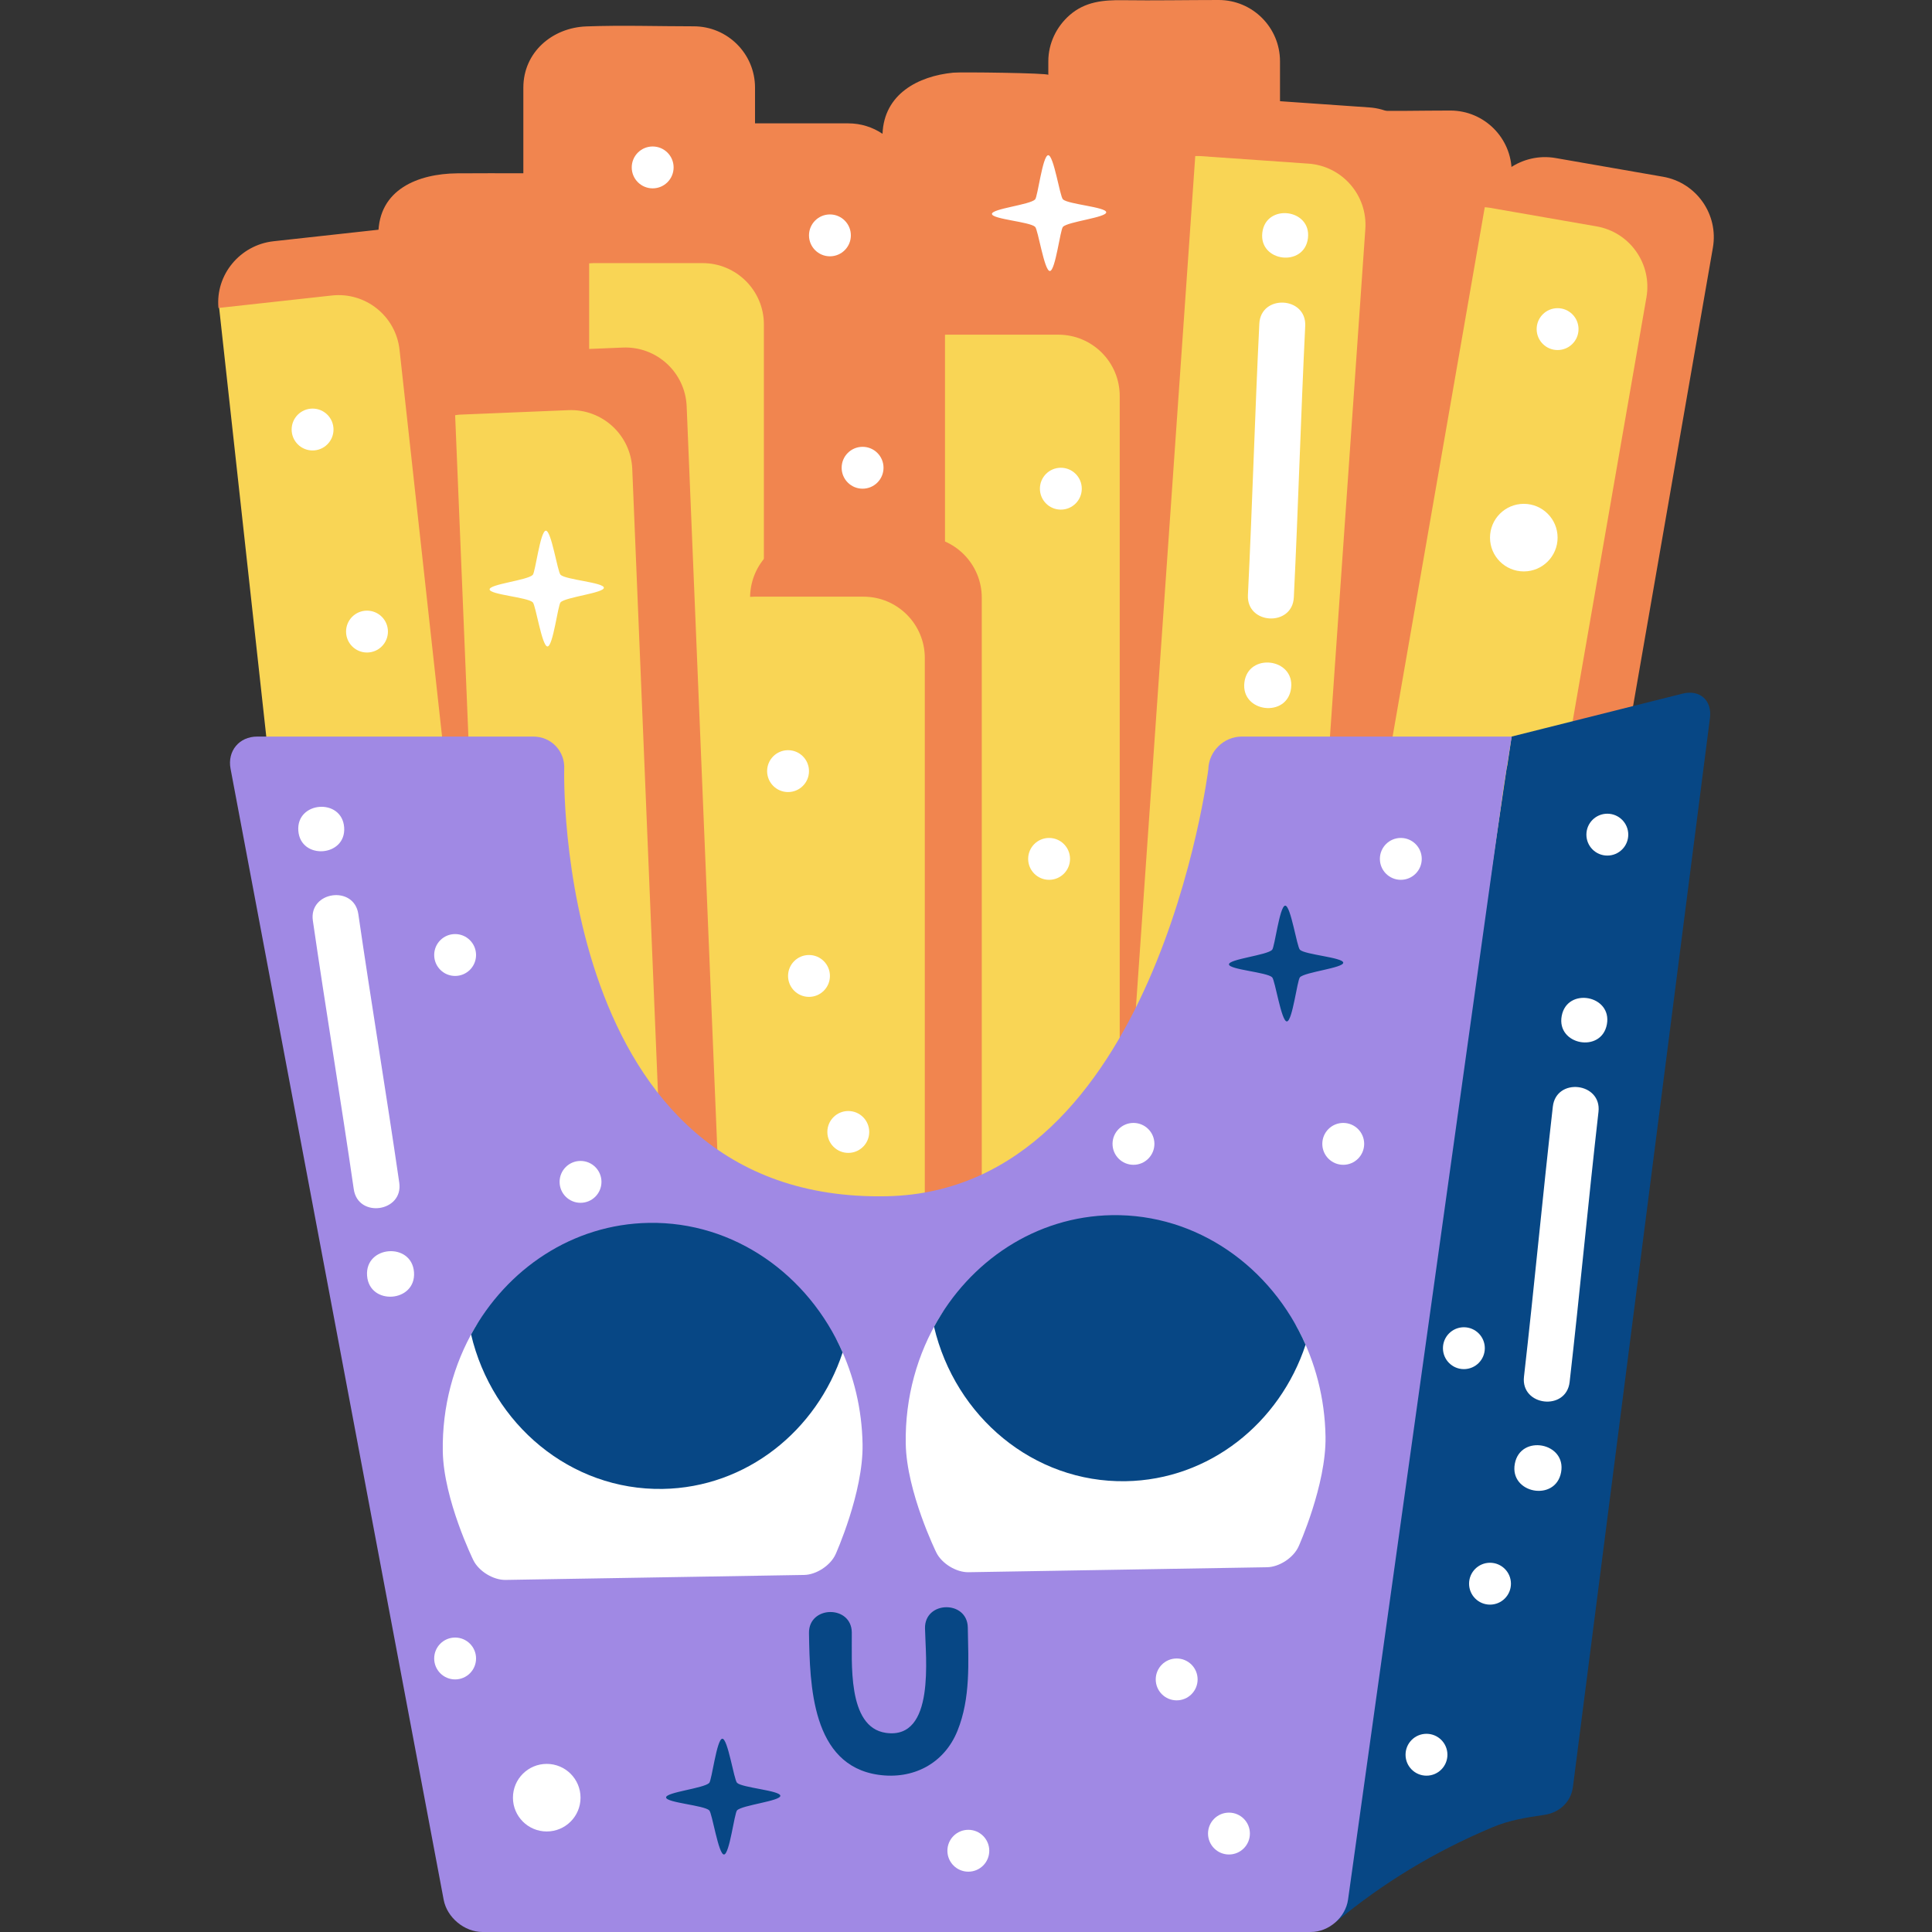 <?xml version="1.0" encoding="UTF-8"?> <svg xmlns="http://www.w3.org/2000/svg" xmlns:xlink="http://www.w3.org/1999/xlink" version="1.1" id="Capa_1" x="0px" y="0px" viewBox="0 0 512 512" style="enable-background:new 0 0 512 512;" xml:space="preserve" width="512" height="512"><rect x="0" y="0" width="512" height="512" fill="#333333" stroke="none"/> <g> <path style="fill-rule:evenodd;clip-rule:evenodd;fill:#F1854F;" d="M396.633,290.976c0.047-0.054,0.091-0.105,0.135-0.158 c0.115-0.135,0.225-0.271,0.335-0.409c0.051-0.063,0.1-0.125,0.148-0.189c0.104-0.133,0.201-0.267,0.299-0.402 c0.052-0.073,0.105-0.146,0.155-0.22c0.092-0.132,0.181-0.263,0.268-0.397c0.055-0.083,0.106-0.165,0.158-0.249 c0.084-0.129,0.161-0.26,0.241-0.392c0.052-0.09,0.103-0.182,0.155-0.274c0.072-0.128,0.143-0.256,0.211-0.388 c0.053-0.1,0.105-0.199,0.153-0.298c0.064-0.127,0.128-0.255,0.188-0.383c0.05-0.106,0.099-0.214,0.146-0.322 c0.056-0.127,0.111-0.253,0.163-0.382c0.048-0.113,0.092-0.228,0.136-0.342c0.049-0.126,0.097-0.25,0.142-0.377 c0.045-0.121,0.083-0.242,0.124-0.365c0.04-0.124,0.083-0.247,0.12-0.373c0.04-0.127,0.075-0.257,0.109-0.385 c0.033-0.122,0.07-0.245,0.102-0.368c0.032-0.136,0.064-0.272,0.092-0.408c0.027-0.121,0.057-0.239,0.082-0.361 c0.027-0.143,0.052-0.289,0.077-0.433c0.02-0.117,0.04-0.233,0.058-0.35c0.023-0.155,0.041-0.312,0.06-0.468 c0.015-0.109,0.03-0.218,0.042-0.328c0.017-0.176,0.028-0.353,0.04-0.529c0.006-0.093,0.016-0.185,0.02-0.279 c0.014-0.27,0.021-0.543,0.021-0.818V45.55c0-8.977-7.277-16.254-16.254-16.254c-7.732,0-15.499,0.217-23.225,0.004 c-5.561-0.153-11.125-0.185-15.66,3.484c-3.824,3.094-6.259,7.791-6.259,12.767V16.254C339.213,7.277,331.938,0,322.959,0 c-8.462,0-16.942,0.168-25.398,0.052c-5.227-0.072-10.005,0.385-14.08,3.944c-3.537,3.089-5.666,7.53-5.666,12.258 c0,0,0,3.587,0,3.588c0-0.498-23.152-0.785-25.197-0.585c-9.321,0.911-18.332,5.672-18.738,16.203 c-2.592-1.747-5.714-2.768-9.075-2.768H200.09v-9.463c0-8.977-7.277-16.254-16.253-16.254c-9.472,0-19.001-0.326-28.466,0.025 c-9.017,0.334-16.678,6.842-16.678,16.229v22.694c-5.862,0-11.726-0.045-17.588,0.014c-10.229,0.101-20.839,4.215-20.839,16.24 v234.779c0,8.977,7.276,16.254,16.251,16.254h28.893c4.138,0,7.912-1.548,10.781-4.095c0.008-0.007,0.016-0.014,0.025-0.021 c0.164-0.146,0.324-0.297,0.482-0.449c0.026-0.024,0.052-0.049,0.079-0.074c0.144-0.141,0.284-0.285,0.422-0.431 c0.038-0.04,0.077-0.079,0.113-0.12c0.127-0.136,0.251-0.276,0.374-0.417c0.045-0.053,0.091-0.105,0.136-0.157 c0.114-0.135,0.224-0.272,0.334-0.409c0.049-0.064,0.099-0.126,0.148-0.189c0.102-0.133,0.201-0.267,0.299-0.402 c0.052-0.073,0.104-0.147,0.155-0.22c0.091-0.132,0.18-0.263,0.268-0.396c0.054-0.083,0.107-0.166,0.159-0.249 c0.081-0.129,0.161-0.26,0.238-0.392c0.053-0.09,0.105-0.182,0.157-0.274c0.072-0.129,0.143-0.256,0.212-0.388 c0.052-0.1,0.103-0.198,0.152-0.298c0.063-0.127,0.126-0.255,0.188-0.384c0.049-0.106,0.098-0.213,0.145-0.321 c0.056-0.127,0.111-0.253,0.163-0.382c0.047-0.112,0.091-0.228,0.135-0.342c0.048-0.126,0.097-0.251,0.143-0.377 c0.042-0.12,0.083-0.241,0.123-0.365c0.041-0.123,0.082-0.247,0.12-0.373c0.039-0.127,0.074-0.256,0.11-0.385 c0.033-0.123,0.069-0.245,0.1-0.368c0.034-0.135,0.064-0.272,0.094-0.408c0.026-0.121,0.056-0.239,0.08-0.361 c0.028-0.144,0.051-0.289,0.077-0.434c0.02-0.116,0.042-0.232,0.059-0.35c0.023-0.154,0.041-0.312,0.06-0.468 c0.013-0.11,0.029-0.218,0.039-0.328c0.018-0.176,0.029-0.353,0.04-0.529c0.006-0.093,0.015-0.185,0.02-0.279 c0.014-0.27,0.021-0.544,0.021-0.818v-22.694h17.999v9.464c0,8.977,7.275,16.254,16.251,16.254h28.892 c4.139,0,7.913-1.548,10.782-4.095c0.008-0.007,0.016-0.014,0.024-0.021c0.165-0.147,0.325-0.297,0.482-0.45 c0.026-0.024,0.053-0.048,0.079-0.073c0.143-0.141,0.284-0.286,0.422-0.431c0.037-0.04,0.076-0.079,0.113-0.119 c0.127-0.137,0.251-0.276,0.374-0.418c0.046-0.053,0.091-0.105,0.136-0.157c0.114-0.135,0.224-0.272,0.334-0.409 c0.05-0.063,0.1-0.126,0.148-0.189c0.102-0.133,0.201-0.268,0.299-0.403c0.052-0.073,0.105-0.146,0.156-0.219 c0.091-0.132,0.18-0.264,0.267-0.397c0.054-0.083,0.107-0.165,0.16-0.249c0.081-0.129,0.16-0.26,0.238-0.392 c0.053-0.09,0.106-0.182,0.157-0.273c0.073-0.129,0.144-0.257,0.212-0.388c0.052-0.1,0.103-0.199,0.153-0.298 c0.063-0.127,0.126-0.255,0.187-0.384c0.05-0.106,0.098-0.213,0.145-0.321c0.056-0.128,0.111-0.254,0.163-0.382 c0.047-0.113,0.091-0.228,0.136-0.342c0.047-0.126,0.096-0.251,0.142-0.378c0.043-0.12,0.083-0.241,0.124-0.364 c0.04-0.123,0.082-0.247,0.12-0.374c0.04-0.127,0.075-0.256,0.11-0.385c0.034-0.122,0.069-0.245,0.1-0.369 c0.035-0.135,0.064-0.272,0.094-0.408c0.026-0.121,0.056-0.24,0.08-0.361c0.028-0.144,0.052-0.289,0.077-0.434 c0.02-0.117,0.042-0.232,0.059-0.349c0.023-0.155,0.041-0.312,0.06-0.468c0.013-0.11,0.028-0.219,0.039-0.329 c0.018-0.175,0.029-0.353,0.041-0.529c0.006-0.092,0.016-0.185,0.02-0.279c0.003-0.06,0.003-0.12,0.006-0.181 c2.591,1.747,5.712,2.766,9.071,2.766h28.894c4.137,0,7.911-1.548,10.78-4.095c0.008-0.007,0.018-0.014,0.025-0.021 c0.164-0.147,0.322-0.298,0.481-0.45c0.025-0.024,0.052-0.049,0.078-0.074c0.143-0.142,0.283-0.286,0.422-0.431 c0.038-0.04,0.076-0.079,0.114-0.119c0.127-0.137,0.252-0.276,0.374-0.417c0.044-0.054,0.091-0.105,0.135-0.158 c0.114-0.135,0.225-0.272,0.335-0.409c0.05-0.064,0.099-0.126,0.15-0.189c0.1-0.133,0.201-0.267,0.297-0.402 c0.053-0.073,0.105-0.147,0.157-0.22c0.091-0.131,0.18-0.264,0.267-0.397c0.054-0.083,0.107-0.165,0.159-0.249 c0.081-0.129,0.159-0.26,0.237-0.392c0.055-0.09,0.106-0.182,0.159-0.274c0.071-0.129,0.143-0.256,0.211-0.387 c0.052-0.099,0.102-0.199,0.152-0.299c0.065-0.127,0.128-0.254,0.188-0.383c0.05-0.106,0.097-0.214,0.145-0.321 c0.056-0.126,0.111-0.253,0.164-0.381c0.047-0.114,0.091-0.229,0.135-0.343c0.049-0.125,0.098-0.251,0.142-0.378 c0.043-0.12,0.083-0.241,0.124-0.363c0.041-0.125,0.083-0.248,0.12-0.374c0.038-0.128,0.073-0.258,0.11-0.386 c0.032-0.122,0.067-0.245,0.101-0.369c0.032-0.134,0.061-0.271,0.093-0.407c0.027-0.121,0.056-0.24,0.079-0.361 c0.029-0.144,0.052-0.289,0.077-0.434c0.021-0.116,0.042-0.231,0.061-0.349c0.023-0.155,0.04-0.312,0.06-0.468 c0.014-0.109,0.029-0.218,0.04-0.328c0.018-0.176,0.027-0.353,0.039-0.53c0.008-0.093,0.016-0.185,0.021-0.278 c0.013-0.271,0.021-0.544,0.021-0.818v-3.589h27.698c4.139,0,7.912-1.549,10.782-4.095c0.008-0.007,0.016-0.014,0.023-0.022 c0.164-0.146,0.325-0.296,0.48-0.449c0.027-0.024,0.056-0.049,0.08-0.074c0.145-0.141,0.284-0.285,0.424-0.431 c0.037-0.04,0.075-0.079,0.111-0.119c0.129-0.137,0.252-0.276,0.374-0.418c0.046-0.052,0.093-0.103,0.138-0.157 c0.113-0.135,0.225-0.271,0.332-0.41c0.05-0.062,0.102-0.125,0.149-0.189c0.102-0.133,0.201-0.267,0.297-0.402 c0.055-0.074,0.107-0.147,0.157-0.22c0.091-0.131,0.18-0.263,0.267-0.397c0.054-0.082,0.109-0.164,0.161-0.247 c0.079-0.13,0.16-0.261,0.237-0.393c0.053-0.091,0.105-0.182,0.157-0.274c0.073-0.128,0.143-0.258,0.213-0.388 c0.052-0.098,0.102-0.198,0.152-0.298c0.065-0.127,0.126-0.254,0.186-0.384c0.051-0.107,0.099-0.214,0.146-0.322 c0.056-0.125,0.111-0.252,0.164-0.379c0.048-0.114,0.093-0.229,0.135-0.343c0.049-0.126,0.098-0.252,0.144-0.378 c0.042-0.121,0.081-0.243,0.122-0.364c0.043-0.124,0.083-0.248,0.122-0.373c0.038-0.128,0.073-0.257,0.108-0.386 c0.034-0.123,0.069-0.245,0.1-0.368c0.033-0.135,0.064-0.271,0.094-0.408c0.027-0.12,0.056-0.24,0.081-0.361 c0.028-0.143,0.052-0.289,0.077-0.434c0.019-0.116,0.043-0.232,0.061-0.349c0.023-0.155,0.04-0.313,0.058-0.469 c0.014-0.108,0.029-0.217,0.04-0.327c0.018-0.175,0.029-0.352,0.041-0.53c0.006-0.093,0.016-0.185,0.02-0.278 c0.013-0.271,0.021-0.544,0.021-0.819v29.296c0,8.976,7.275,16.253,16.251,16.253h28.893c4.138,0,7.913-1.548,10.78-4.094 c0.011-0.007,0.019-0.014,0.026-0.021c0.163-0.147,0.324-0.297,0.481-0.449c0.026-0.025,0.052-0.049,0.079-0.074 c0.143-0.141,0.284-0.286,0.421-0.431c0.039-0.039,0.078-0.079,0.115-0.119C396.387,291.257,396.511,291.116,396.633,290.976z"></path> <g> <path style="fill-rule:evenodd;clip-rule:evenodd;fill:#F9D555;" d="M305.608,323.821c0,8.975-1.055,16.182-10.03,16.182h-28.894 c-8.976,0-16.252-7.277-16.252-16.253V88.97c0-8.976,6.547-10.382,15.523-10.382l29.393,2.17c8.978,0,9.666,1.282,9.666,10.26 L305.608,323.821z"></path> <path style="fill-rule:evenodd;clip-rule:evenodd;fill:#F1854F;" d="M295.578,72.716h-28.894c-8.899,0-16.414,7.129-16.537,16 c0.383-0.027,1.057-0.02,1.446-0.02h28.892c8.978,0,16.254,7.277,16.254,16.254v234.779c0,0.076-0.004,0.151-0.006,0.228 c8.438-0.594,15.099-7.62,15.099-16.207V88.97C311.831,79.993,304.553,72.716,295.578,72.716z"></path> </g> <g> <path style="fill-rule:evenodd;clip-rule:evenodd;fill:#F9D555;" d="M407.523,295.939c-1.539,8.844-3.814,15.762-12.656,14.222 l-28.465-4.956c-8.843-1.54-14.763-9.958-13.223-18.801l40.267-231.299c1.54-8.844,8.231-9.106,17.073-7.566l28.588,7.18 c8.842,1.539,9.303,2.922,7.761,11.765L407.523,295.939z"></path> <path style="fill-rule:evenodd;clip-rule:evenodd;fill:#F1854F;" d="M440.709,46.837l-28.465-4.957 c-8.768-1.526-17.31,4.301-18.952,13.02c0.381,0.039,0.961,0.068,1.345,0.135l28.463,4.956c8.845,1.54,14.765,9.957,13.226,18.801 l-40.267,231.3c-0.014,0.075-0.031,0.148-0.045,0.223c8.413,0.863,16.18-4.917,17.652-13.378l40.267-231.299 C455.472,56.794,449.553,48.377,440.709,46.837z"></path> </g> <g> <path style="fill-rule:evenodd;clip-rule:evenodd;fill:#F9D555;" d="M138.614,309.28c0.981,8.922,0.722,16.201-8.201,17.182 l-28.72,3.158c-8.921,0.981-16.95-5.458-17.93-14.381L58.106,81.866c-0.98-8.923,5.373-11.035,14.295-12.016l29.455-1.056 c8.923-0.982,9.749,0.218,10.73,9.14L138.614,309.28z"></path> <path style="fill-rule:evenodd;clip-rule:evenodd;fill:#F1854F;" d="M101.203,60.776l-28.719,3.158 C63.639,64.907,57.05,72.8,57.897,81.632c0.377-0.069,0.947-0.122,1.333-0.165l28.72-3.158 c8.923-0.981,16.952,5.458,17.932,14.381l25.656,233.373c0.008,0.076,0.012,0.151,0.02,0.228 c8.32-1.514,14.172-9.227,13.234-17.763L119.137,75.156C118.156,66.232,110.126,59.795,101.203,60.776z"></path> </g> <g> <path style="fill-rule:evenodd;clip-rule:evenodd;fill:#F9D555;" d="M211.306,304.85c0,8.976-1.053,16.183-10.03,16.183h-28.892 c-8.976,0-16.251-7.277-16.251-16.254V70c0-8.976,6.546-10.383,15.522-10.383l29.393,2.17c8.977,0,9.667,1.282,9.667,10.259 L211.306,304.85z"></path> <path style="fill-rule:evenodd;clip-rule:evenodd;fill:#F1854F;" d="M201.275,53.747h-28.892c-8.899,0-16.676,7.221-16.799,16.093 c0.382-0.027,1.318-0.113,1.708-0.113h28.892c8.977,0,16.254,7.277,16.254,16.254v234.778c0,0.077-0.004,0.151-0.006,0.228 c8.437-0.594,15.097-7.62,15.097-16.207V70C217.529,61.024,210.252,53.747,201.275,53.747z"></path> </g> <g> <path style="fill-rule:evenodd;clip-rule:evenodd;fill:#F9D555;" d="M185.431,342.585c0.371,8.968-0.384,16.212-9.355,16.582 l-28.868,1.191c-8.969,0.37-16.538-6.602-16.908-15.57l-9.675-234.58c-0.37-8.969,6.115-10.643,15.083-11.013l29.457,0.957 c8.97-0.371,9.712,0.883,10.081,9.852L185.431,342.585z"></path> <path style="fill-rule:evenodd;clip-rule:evenodd;fill:#F1854F;" d="M165.063,92.108l-28.868,1.191 c-8.892,0.367-16.228,7.924-15.986,16.793c0.381-0.043,1.177-0.189,1.565-0.205l28.869-1.191c8.969-0.37,16.539,6.601,16.91,15.57 l9.674,234.58c0.003,0.076,0.002,0.152,0.003,0.228c8.404-0.942,14.769-8.236,14.416-16.816l-9.674-234.581 C181.603,98.709,174.032,91.738,165.063,92.108z"></path> </g> <g> <path style="fill-rule:evenodd;clip-rule:evenodd;fill:#F9D555;" d="M253.954,393.25c0,8.976-1.053,16.183-10.03,16.183h-28.893 c-8.976,0-16.252-7.277-16.252-16.254V158.401c0-8.977,6.547-10.383,15.523-10.383l29.393,2.169c8.977,0,9.667,1.283,9.667,10.26 L253.954,393.25z"></path> <path style="fill-rule:evenodd;clip-rule:evenodd;fill:#F1854F;" d="M243.924,142.146h-28.893 c-8.899,0-16.123,7.155-16.246,16.025c0.382-0.027,0.766-0.045,1.155-0.045h28.893c8.977,0,16.253,7.277,16.253,16.254V409.16 c0,0.076-0.004,0.151-0.005,0.228c8.437-0.594,15.097-7.621,15.097-16.208V158.401 C260.178,149.423,252.901,142.146,243.924,142.146z"></path> </g> <g> <path style="fill-rule:evenodd;clip-rule:evenodd;fill:#F9D555;" d="M355.456,279.663c-0.625,8.954-2.176,16.071-11.13,15.447 l-28.823-2.009c-8.954-0.625-15.706-8.391-15.082-17.345l16.322-234.211c0.624-8.956,7.252-9.902,16.207-9.279l29.171,4.208 c8.957,0.624,9.555,1.952,8.932,10.907L355.456,279.663z"></path> <path style="fill-rule:evenodd;clip-rule:evenodd;fill:#F1854F;" d="M362.909,28.47l-28.822-2.009 c-8.878-0.619-16.824,6.065-17.564,14.907c0.384,0,1.01-0.043,1.399-0.015l28.823,2.009c8.954,0.624,15.706,8.39,15.083,17.345 l-16.323,234.211c-0.006,0.076-0.016,0.15-0.021,0.226c8.457-0.005,15.589-6.552,16.186-15.119l16.323-234.21 C378.617,36.859,371.864,29.095,362.909,28.47z"></path> </g> <path style="fill-rule:evenodd;clip-rule:evenodd;fill:#074785;" d="M445.852,183.828l-36.642,9.207l-8.606,2.162l-1.136,7.586 c-0.085,0.325-0.158,0.651-0.209,0.975l-45.373,305.689c12.701-10.529,26.341-18.766,41.498-25.143 c4.654-1.96,8.983-2.629,13.913-3.347c3.908-0.57,7.031-3.366,7.549-7.406c0-0.007,36.308-283.24,36.308-283.24 C453.759,185.583,450.475,182.667,445.852,183.828z"></path> <path style="fill-rule:evenodd;clip-rule:evenodd;fill:#A089E4;" d="M400.604,195.198h-8.933h-4.065h-58.518 c-4.766,0-8.758,3.899-8.869,8.663c0,0-13.887,111.614-85.12,113.154c-88.686,1.917-85.577-113.163-85.577-113.163 c0.262-4.761-3.424-8.654-8.19-8.654H68.158c-4.766,0-7.943,3.832-7.06,8.517l56.485,299.768c0.882,4.684,5.504,8.516,10.27,8.516 h219.529c4.765,0,9.208-3.863,9.865-8.584l41.232-294.907v0.001L400.604,195.198z"></path> <g> <path style="fill:#FFFFFF;" d="M213.093,417.378c3.258-0.053,7.024-2.532,8.36-5.505c0,0,7.349-16.311,7.137-29.094 c-0.156-9.393-2.33-18.246-6.07-26.09c-9.373-19.658-29.832,5.776-51.789,6.143c-19.584,0.326-35.38-27.294-45.018-10.729 c-5.479,9.418-8.566,20.59-8.368,32.527c0.212,12.784,8.1,28.842,8.1,28.842c1.437,2.926,5.28,5.276,8.539,5.224L213.093,417.378z "></path> <path style="fill:#074785;" d="M171.975,324.073c-20.187,0.335-37.673,12.162-47.133,29.58 c5.617,23.826,26.356,41.333,50.778,40.927c22.188-0.371,40.843-15.415,47.689-36.168 C214.255,337.814,194.567,323.696,171.975,324.073z"></path> <path style="fill:#FFFFFF;" d="M335.776,415.335c3.262-0.055,7.026-2.53,8.365-5.506c0,0,7.35-16.308,7.137-29.093 c-0.171-10.236-2.736-19.829-7.114-28.175c-9.71-18.508-27.342,9.918-48.512,10.27c-19.201,0.319-36.943-29.771-46.675-13.742 c-5.839,9.617-9.151,21.148-8.945,33.497c0.212,12.783,8.098,28.842,8.098,28.842c1.44,2.927,5.282,5.28,8.542,5.225 L335.776,415.335z"></path> <path style="fill:#074785;" d="M294.664,322.03c-20.191,0.336-37.677,12.162-47.135,29.581 c5.619,23.826,26.355,41.332,50.777,40.925c22.186-0.37,40.843-15.414,47.688-36.167 C336.943,335.772,317.252,321.655,294.664,322.03z"></path> <path style="fill:#074785;" d="M256.479,431.325c-0.122-7.317-11.465-7.129-11.344,0.19c0.124,7.481,2.821,29.598-10.367,27.713 c-10.382-1.487-8.914-19.07-9.033-26.635c-0.116-7.313-11.457-7.123-11.344,0.189c0.218,13.803,0.701,35.026,18.385,37.555 c9.181,1.315,17.425-2.932,20.953-11.631C257.254,450.015,256.631,440.507,256.479,431.325z"></path> </g> <g> <path style="fill-rule:evenodd;clip-rule:evenodd;fill:#FFFFFF;" d="M401.445,387.9c-1.476,7.903,10.78,10.191,12.258,2.286 C415.176,382.282,402.922,379.996,401.445,387.9z"></path> <path style="fill-rule:evenodd;clip-rule:evenodd;fill:#FFFFFF;" d="M411.517,293.268c-2.719,23.844-4.928,47.737-7.647,71.585 c-0.888,7.799,11.213,9.188,12.1,1.385c2.719-23.841,4.93-47.743,7.645-71.584C424.505,286.847,412.405,285.461,411.517,293.268z"></path> <path style="fill-rule:evenodd;clip-rule:evenodd;fill:#FFFFFF;" d="M413.868,269.233c-1.439,7.72,10.532,9.955,11.972,2.235 C427.278,263.748,415.308,261.514,413.868,269.233z"></path> </g> <g> <path style="fill-rule:evenodd;clip-rule:evenodd;fill:#FFFFFF;" d="M329.775,180.867c-0.963,7.983,11.415,9.476,12.38,1.491 C343.119,174.377,330.742,172.886,329.775,180.867z"></path> <path style="fill-rule:evenodd;clip-rule:evenodd;fill:#FFFFFF;" d="M333.734,85.783c-1.178,23.97-1.846,47.955-3.022,71.929 c-0.384,7.84,11.78,8.448,12.165,0.604c1.176-23.967,1.845-47.96,3.019-71.928C346.28,78.541,334.117,77.936,333.734,85.783z"></path> <path style="fill-rule:evenodd;clip-rule:evenodd;fill:#FFFFFF;" d="M334.529,61.647c-0.938,7.796,11.154,9.257,12.092,1.459 C347.558,55.31,335.47,53.852,334.529,61.647z"></path> </g> <g> <path style="fill-rule:evenodd;clip-rule:evenodd;fill:#FFFFFF;" d="M97.279,338.062c0.587,8.019,13.021,7.108,12.437-0.913 C109.127,329.132,96.696,330.043,97.279,338.062z"></path> <path style="fill-rule:evenodd;clip-rule:evenodd;fill:#FFFFFF;" d="M82.911,243.987c3.445,23.751,7.396,47.417,10.842,71.172 c1.129,7.767,13.183,6.028,12.055-1.743c-3.446-23.748-7.396-47.423-10.845-71.169C93.833,234.471,81.781,236.213,82.911,243.987z "></path> <path style="fill-rule:evenodd;clip-rule:evenodd;fill:#FFFFFF;" d="M79.059,220.147c0.575,7.831,12.721,6.943,12.146-0.889 C90.629,211.426,78.486,212.316,79.059,220.147z"></path> </g> <path style="fill:#FFFFFF;" d="M153.847,476.404c0,4.946-4.008,8.955-8.955,8.955c-4.946,0-8.956-4.009-8.956-8.955 c0-4.947,4.01-8.956,8.956-8.956C149.838,467.448,153.847,471.458,153.847,476.404z"></path> <path style="fill:#FFFFFF;" d="M412.779,142.476c0,4.947-4.01,8.956-8.955,8.956c-4.947,0-8.957-4.009-8.957-8.956 c0-4.946,4.01-8.955,8.957-8.955C408.769,133.521,412.779,137.53,412.779,142.476z"></path> <path style="fill:#FFFFFF;" d="M219.94,258.634c0,3.064-2.483,5.549-5.549,5.549c-3.064,0-5.548-2.484-5.548-5.549 c0-3.063,2.483-5.548,5.548-5.548C217.456,253.086,219.94,255.571,219.94,258.634z"></path> <path style="fill:#FFFFFF;" d="M234.142,123.959c0,3.065-2.483,5.549-5.549,5.549c-3.064,0-5.548-2.484-5.548-5.549 c0-3.063,2.483-5.548,5.548-5.548C231.66,118.411,234.142,120.896,234.142,123.959z"></path> <path style="fill:#FFFFFF;" d="M214.391,204.354c0,3.065-2.483,5.549-5.549,5.549c-3.064,0-5.548-2.484-5.548-5.549 c0-3.063,2.483-5.547,5.548-5.547C211.909,198.807,214.391,201.291,214.391,204.354z"></path> <path style="fill:#FFFFFF;" d="M286.682,129.508c0,3.065-2.483,5.549-5.549,5.549c-3.063,0-5.547-2.484-5.547-5.549 c0-3.063,2.483-5.548,5.547-5.548C284.2,123.96,286.682,126.444,286.682,129.508z"></path> <path style="fill:#FFFFFF;" d="M283.569,227.613c0,3.064-2.483,5.548-5.549,5.548c-3.064,0-5.548-2.485-5.548-5.548 c0-3.064,2.483-5.548,5.548-5.548C281.085,222.065,283.569,224.548,283.569,227.613z"></path> <path style="fill:#FFFFFF;" d="M376.778,227.613c0,3.064-2.483,5.548-5.549,5.548c-3.063,0-5.547-2.485-5.547-5.548 c0-3.064,2.484-5.548,5.547-5.548C374.294,222.065,376.778,224.548,376.778,227.613z"></path> <path style="fill:#FFFFFF;" d="M361.521,303.134c0,3.065-2.482,5.55-5.549,5.55c-3.065,0-5.547-2.485-5.547-5.55 c0-3.063,2.482-5.547,5.547-5.547C359.038,297.587,361.521,300.071,361.521,303.134z"></path> <path style="fill:#FFFFFF;" d="M400.415,419.694c0,3.065-2.483,5.549-5.549,5.549c-3.062,0-5.547-2.484-5.547-5.549 c0-3.063,2.484-5.547,5.547-5.547C397.933,414.147,400.415,416.631,400.415,419.694z"></path> <path style="fill:#FFFFFF;" d="M393.491,357.283c0,3.064-2.484,5.549-5.549,5.549c-3.064,0-5.547-2.485-5.547-5.549 c0-3.063,2.483-5.548,5.547-5.548C391.006,351.735,393.491,354.22,393.491,357.283z"></path> <path style="fill:#FFFFFF;" d="M431.507,221.189c0,3.064-2.483,5.548-5.549,5.548c-3.065,0-5.547-2.485-5.547-5.548 s2.482-5.548,5.547-5.548C429.025,215.641,431.507,218.125,431.507,221.189z"></path> <path style="fill:#FFFFFF;" d="M305.93,303.134c0,3.065-2.483,5.55-5.549,5.55c-3.065,0-5.549-2.485-5.549-5.55 c0-3.063,2.483-5.547,5.549-5.547C303.447,297.587,305.93,300.071,305.93,303.134z"></path> <path style="fill:#FFFFFF;" d="M159.395,313.209c0,3.064-2.483,5.548-5.549,5.548c-3.064,0-5.548-2.484-5.548-5.548 c0-3.064,2.484-5.548,5.548-5.548C156.912,307.662,159.395,310.146,159.395,313.209z"></path> <path style="fill:#FFFFFF;" d="M126.16,253.086c0,3.065-2.483,5.549-5.549,5.549c-3.064,0-5.547-2.484-5.547-5.549 c0-3.063,2.483-5.548,5.547-5.548C123.677,247.538,126.16,250.023,126.16,253.086z"></path> <path style="fill:#FFFFFF;" d="M126.16,439.515c0,3.064-2.483,5.549-5.549,5.549c-3.064,0-5.547-2.484-5.547-5.549 c0-3.064,2.483-5.547,5.547-5.547C123.677,433.968,126.16,436.451,126.16,439.515z"></path> <path style="fill:#FFFFFF;" d="M262.167,490.466c0,3.065-2.483,5.549-5.549,5.549c-3.065,0-5.548-2.484-5.548-5.549 c0-3.064,2.483-5.548,5.548-5.548C259.684,484.918,262.167,487.402,262.167,490.466z"></path> <path style="fill:#FFFFFF;" d="M317.38,445.062c0,3.065-2.484,5.549-5.551,5.549c-3.064,0-5.547-2.485-5.547-5.549 c0-3.063,2.483-5.547,5.547-5.547C314.896,439.515,317.38,441.999,317.38,445.062z"></path> <path style="fill:#FFFFFF;" d="M230.354,299.979c0,3.065-2.483,5.549-5.549,5.549c-3.064,0-5.548-2.484-5.548-5.549 c0-3.064,2.484-5.548,5.548-5.548C227.87,294.431,230.354,296.915,230.354,299.979z"></path> <path style="fill:#FFFFFF;" d="M178.514,44.367c0,3.065-2.483,5.549-5.549,5.549c-3.064,0-5.548-2.484-5.548-5.549 c0-3.063,2.484-5.548,5.548-5.548C176.03,38.82,178.514,41.304,178.514,44.367z"></path> <path style="fill:#FFFFFF;" d="M88.385,113.828c0,3.065-2.483,5.549-5.549,5.549c-3.065,0-5.548-2.484-5.548-5.549 c0-3.063,2.483-5.547,5.548-5.547C85.902,108.281,88.385,110.765,88.385,113.828z"></path> <path style="fill:#FFFFFF;" d="M102.807,167.375c0,3.064-2.483,5.549-5.549,5.549c-3.064,0-5.548-2.485-5.548-5.549 c0-3.064,2.483-5.547,5.548-5.547C100.325,161.828,102.807,164.312,102.807,167.375z"></path> <path style="fill:#FFFFFF;" d="M418.326,87.218c0,3.065-2.481,5.549-5.547,5.549c-3.065,0-5.549-2.484-5.549-5.549 c0-3.063,2.483-5.548,5.549-5.548C415.844,81.67,418.326,84.155,418.326,87.218z"></path> <path style="fill:#FFFFFF;" d="M225.488,62.376c0,3.065-2.482,5.549-5.548,5.549c-3.064,0-5.548-2.484-5.548-5.549 c0-3.063,2.483-5.548,5.548-5.548C223.005,56.828,225.488,59.312,225.488,62.376z"></path> <path style="fill:#FFFFFF;" d="M383.582,465.022c0,3.065-2.483,5.549-5.549,5.549c-3.066,0-5.549-2.484-5.549-5.549 c0-3.063,2.482-5.547,5.549-5.547C381.099,459.475,383.582,461.959,383.582,465.022z"></path> <path style="fill:#FFFFFF;" d="M331.237,485.911c0,3.065-2.482,5.549-5.549,5.549c-3.065,0-5.549-2.485-5.549-5.549 c0-3.063,2.483-5.547,5.549-5.547C328.754,480.364,331.237,482.848,331.237,485.911z"></path> <path style="fill:#074785;" d="M344.496,251.698c-0.812-0.784-2.439-11.78-3.912-11.691c-1.477,0.09-2.768,10.993-3.46,11.712 c-1.384,1.439-11.519,2.46-11.436,3.858c0.082,1.393,10.036,2.051,11.442,3.414c0.784,0.76,2.435,11.784,3.914,11.698 c1.476-0.086,2.739-10.962,3.458-11.704c1.336-1.392,11.55-2.466,11.47-3.868C355.888,253.717,345.846,253.014,344.496,251.698z"></path> <path style="fill:#074785;" d="M195.327,472.469c-0.812-0.783-2.438-11.778-3.914-11.69c-1.477,0.09-2.767,10.994-3.459,11.711 c-1.383,1.441-11.52,2.46-11.436,3.859c0.081,1.393,10.036,2.051,11.442,3.415c0.786,0.76,2.435,11.784,3.914,11.698 c1.475-0.086,2.739-10.961,3.459-11.704c1.336-1.392,11.55-2.467,11.469-3.868C206.719,474.49,196.677,473.786,195.327,472.469z"></path> <path style="fill:#FFFFFF;" d="M148.558,152.328c-0.811-0.785-2.437-11.779-3.913-11.691c-1.478,0.091-2.767,10.993-3.458,11.712 c-1.384,1.44-11.522,2.46-11.439,3.857c0.082,1.393,10.038,2.052,11.444,3.415c0.785,0.759,2.436,11.785,3.914,11.697 c1.474-0.086,2.739-10.958,3.457-11.703c1.337-1.391,11.553-2.465,11.47-3.868C159.951,154.348,149.91,153.645,148.558,152.328z"></path> <path style="fill:#FFFFFF;" d="M281.687,52.828c-0.811-0.785-2.438-11.779-3.913-11.691c-1.477,0.091-2.768,10.994-3.457,11.712 c-1.385,1.441-11.522,2.46-11.44,3.857c0.083,1.393,10.039,2.053,11.444,3.415c0.785,0.759,2.436,11.785,3.914,11.698 c1.474-0.086,2.738-10.958,3.458-11.703c1.336-1.391,11.552-2.466,11.469-3.868C293.078,54.848,283.036,54.145,281.687,52.828z"></path> </g> </svg> 